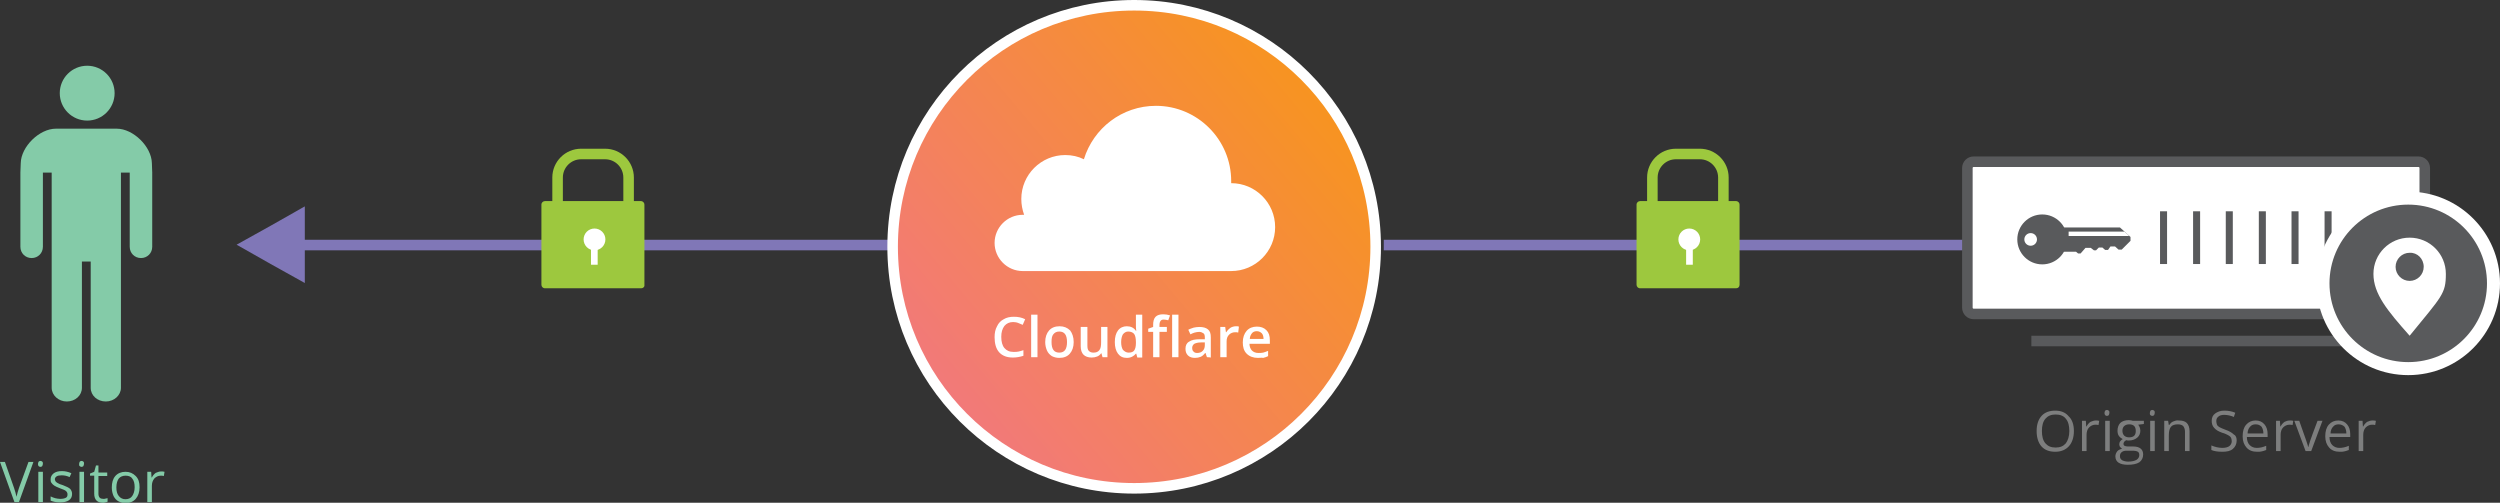 <svg id="Layer_1" xmlns="http://www.w3.org/2000/svg" xmlns:xlink="http://www.w3.org/1999/xlink" viewBox="0 0 711.1 143"><rect x="0" y="0" width="711.1" height="143" fill="#333333" stroke="none"/><style>.st0{fill:#84cba8}.st1{fill:none;stroke:#8077b7;stroke-width:3;stroke-miterlimit:10}.st2{fill:#7d7e7e}.st3{fill:#9dc83e}.st4{fill:none;stroke:#9dc83e;stroke-width:3;stroke-miterlimit:10}.st5{fill:#fff}.st6,.st7,.st8{fill:#fff;stroke:#595a5c;stroke-width:3;stroke-miterlimit:10}.st7,.st8{fill:none;stroke-width:2}.st8{stroke-width:3}.st9{fill:#595a5c}.st10{clip-path:url(#SVGID_2_);fill:none;stroke:#fff;stroke-width:1.249;stroke-miterlimit:10}.st11{clip-path:url(#SVGID_4_);fill:#fff}.st12{clip-path:url(#SVGID_6_);fill:#595a5c}.st13{fill:#8077b7}.st14{fill:url(#SVGID_7_);stroke:#fff;stroke-width:3;stroke-miterlimit:10}</style><circle class="st0" cx="24.8" cy="26.5" r="7.8"/><path class="st0" d="M43.2 46.4c-.1-4.7-5.3-9.8-10-9.8H15.9c-4.7 0-9.9 5.1-10 9.8l-.1 2.7v21.1c0 1.8 1.4 3.2 3.2 3.2s3.2-1.4 3.2-3.2V49.1h2.5v61.2c0 2.1 1.9 3.9 4.3 3.9s4.3-1.7 4.3-3.9V74.4h2.5v35.9c0 2.2 1.9 3.9 4.3 3.9s4.3-1.8 4.3-3.9V49.1h2.5v21.1c0 1.8 1.4 3.2 3.2 3.2 1.8 0 3.2-1.4 3.2-3.2V49.1l-.1-2.7zm-35.1 85h1.4l-4.1 11.4H4.1L0 131.4h1.4l2.6 7.4c.3.8.5 1.7.7 2.5.2-.8.4-1.7.7-2.5l2.7-7.4zm2.7.6c0-.3.1-.5.2-.7.1-.1.3-.2.5-.2s.4.1.5.2c.2.1.2.4.2.6s-.1.5-.2.7c-.1.1-.3.2-.5.2s-.4-.1-.5-.2c-.1-.1-.2-.3-.2-.6zm1.4 10.8h-1.3v-8.6h1.3v8.6zm8.3-2.3c0 .8-.3 1.4-.9 1.8s-1.4.6-2.5.6-2-.2-2.7-.5v-1.2c.4.2.9.4 1.3.5.5.1.9.2 1.4.2.7 0 1.2-.1 1.6-.3s.5-.5.5-1c0-.3-.1-.6-.4-.9s-.9-.5-1.7-.8c-.8-.3-1.4-.6-1.7-.8s-.6-.5-.8-.8-.2-.6-.2-1c0-.7.3-1.2.9-1.7.6-.4 1.3-.6 2.3-.6.9 0 1.8.2 2.7.6l-.5 1.1c-.9-.4-1.6-.5-2.3-.5-.6 0-1.1.1-1.4.3s-.5.5-.5.8c0 .2.1.4.2.6s.3.3.6.5.8.4 1.5.6c1 .4 1.7.7 2.1 1.1.3.4.5.8.5 1.4zm2-8.5c0-.3.1-.5.2-.7.1-.1.3-.2.5-.2s.4.1.5.2c.2.1.2.4.2.6s-.1.5-.2.7c-.1.1-.3.2-.5.2s-.4-.1-.5-.2c-.2-.1-.2-.3-.2-.6zm1.4 10.8h-1.3v-8.6h1.3v8.6zm5.5-.9c.2 0 .5 0 .7-.1.2 0 .3-.1.5-.1v1c-.1.1-.3.1-.6.2s-.5.1-.7.1c-1.7 0-2.5-.9-2.5-2.6v-5.1h-1.2v-.6l1.2-.5.5-1.8h.7v2h2.5v1H28v5c0 .5.1.9.4 1.2.2.2.6.3 1 .3zm10.3-3.3c0 1.4-.4 2.5-1.1 3.3-.7.8-1.7 1.2-2.9 1.2-.8 0-1.4-.2-2-.5s-1.1-.9-1.4-1.5c-.3-.7-.5-1.5-.5-2.4 0-1.4.3-2.5 1-3.3.7-.8 1.7-1.2 2.9-1.2s2.1.4 2.9 1.2 1.1 1.8 1.1 3.2zm-6.6 0c0 1.1.2 1.9.7 2.5s1.1.9 1.9.9 1.5-.3 1.9-.9c.4-.6.7-1.4.7-2.5s-.2-1.9-.7-2.5c-.4-.6-1.1-.8-1.9-.8-.8 0-1.5.3-1.9.8-.4.5-.7 1.4-.7 2.5zm12.7-4.5c.4 0 .7 0 1 .1l-.2 1.2c-.3-.1-.6-.1-.9-.1-.7 0-1.3.3-1.8.8-.5.6-.7 1.3-.7 2.1v4.6h-1.3v-8.6H43l.1 1.6h.1c.3-.6.7-1 1.1-1.3.5-.2 1-.4 1.5-.4z"/><path class="st1" d="M83.1 69.7h171.5"/><path class="st2" d="M589.9 122.6c0 1.8-.5 3.3-1.4 4.3-.9 1-2.2 1.6-3.9 1.6-1.7 0-3-.5-3.9-1.5-.9-1-1.4-2.5-1.4-4.4 0-1.9.5-3.3 1.4-4.3.9-1 2.2-1.5 3.9-1.5 1.6 0 2.9.5 3.8 1.6 1 .9 1.5 2.4 1.5 4.2zm-9.1 0c0 1.5.3 2.7 1 3.5.7.8 1.6 1.2 2.9 1.2 1.3 0 2.2-.4 2.9-1.2.6-.8 1-2 1-3.5s-.3-2.7-1-3.5c-.6-.8-1.6-1.2-2.9-1.2-1.3 0-2.2.4-2.9 1.2-.7.8-1 2-1 3.5zm15.3-3c.4 0 .7 0 1 .1l-.2 1.2c-.3-.1-.6-.1-.9-.1-.7 0-1.3.3-1.8.8s-.7 1.3-.7 2.1v4.6h-1.3v-8.6h1.1l.1 1.6h.1c.3-.6.7-1 1.1-1.3.5-.2 1-.4 1.5-.4zm2.5-2.1c0-.3.1-.5.2-.7.1-.1.3-.2.5-.2s.4.1.5.2c.2.1.2.4.2.6 0 .3-.1.5-.2.7-.1.1-.3.2-.5.2s-.4-.1-.5-.2c-.1-.1-.2-.4-.2-.6zm1.5 10.8h-1.3v-8.6h1.3v8.6zm9.7-8.5v.8l-1.6.2c.1.2.3.4.4.7.1.3.2.6.2 1 0 .8-.3 1.5-.9 2-.6.5-1.4.8-2.4.8-.3 0-.5 0-.7-.1-.6.3-.8.7-.8 1.1 0 .2.1.4.3.5.2.1.5.2 1 .2h1.5c.9 0 1.6.2 2.1.6.5.4.7 1 .7 1.7 0 .9-.4 1.7-1.1 2.2-.8.5-1.9.7-3.3.7-1.1 0-2-.2-2.6-.6-.6-.4-.9-1-.9-1.8 0-.5.2-1 .5-1.4.3-.4.8-.6 1.4-.8-.2-.1-.4-.3-.6-.5-.1-.2-.2-.5-.2-.7 0-.3.1-.6.2-.8.2-.2.4-.5.8-.7-.4-.2-.8-.5-1.1-.9-.3-.4-.4-1-.4-1.5 0-.9.3-1.7.8-2.2s1.4-.8 2.4-.8c.4 0 .9.1 1.2.2h3.1v.1zm-6.8 10c0 .5.2.8.6 1.1.4.2 1 .4 1.7.4 1.1 0 1.9-.2 2.4-.5s.8-.8.8-1.3-.1-.8-.4-1c-.3-.2-.8-.3-1.6-.3h-1.6c-.6 0-1 .1-1.4.4s-.5.7-.5 1.2zm.7-7.3c0 .6.2 1.1.5 1.4.3.3.8.5 1.4.5 1.3 0 1.9-.6 1.9-1.8 0-1.3-.6-1.9-1.9-1.9-.6 0-1.1.2-1.4.5s-.5.7-.5 1.3zm7.8-5c0-.3.1-.5.2-.7.1-.1.3-.2.5-.2s.4.1.5.2c.2.1.2.4.2.6 0 .3-.1.5-.2.7-.1.1-.3.2-.5.2s-.4-.1-.5-.2c-.2-.1-.2-.4-.2-.6zm1.4 10.8h-1.3v-8.6h1.3v8.6zm8.6 0v-5.5c0-.7-.2-1.2-.5-1.6-.3-.3-.8-.5-1.5-.5-.9 0-1.6.2-2 .7-.4.5-.6 1.3-.6 2.4v4.5h-1.3v-8.6h1.1l.2 1.2h.1c.3-.4.6-.8 1.1-1 .5-.2 1-.4 1.6-.3 1 0 1.8.2 2.3.7.5.5.8 1.3.8 2.4v5.6h-1.3zm14.7-3c0 1-.4 1.8-1.1 2.4-.7.6-1.7.8-3 .8-1.4 0-2.4-.2-3.1-.5v-1.3c.5.2 1 .4 1.5.5.5.1 1.1.2 1.6.2.9 0 1.6-.2 2-.5.4-.3.7-.8.7-1.4 0-.4-.1-.7-.2-1-.2-.3-.4-.5-.8-.7-.4-.2-.9-.5-1.7-.7-1.1-.4-1.8-.8-2.3-1.4-.5-.5-.7-1.2-.7-2 0-.9.3-1.6 1-2.1s1.5-.8 2.6-.8 2.2.2 3.1.6l-.4 1.2c-.9-.4-1.9-.6-2.8-.6-.7 0-1.3.2-1.6.5-.4.3-.6.7-.6 1.3 0 .4.1.7.2 1 .1.3.4.5.7.7.3.2.9.4 1.6.7 1.2.4 2 .9 2.5 1.4.6.3.8.9.8 1.7zm5.8 3.2c-1.3 0-2.3-.4-3-1.2-.7-.8-1.1-1.8-1.1-3.2 0-1.4.3-2.5 1-3.3s1.6-1.2 2.7-1.2 1.9.4 2.5 1.1c.6.7.9 1.6.9 2.8v.8h-5.9c0 1 .3 1.8.8 2.3.5.5 1.2.8 2 .8.9 0 1.8-.2 2.7-.6v1.2c-.5.2-.9.3-1.3.4-.3.1-.8.1-1.3.1zm-.4-7.8c-.7 0-1.2.2-1.6.7-.4.4-.7 1.1-.7 1.9h4.5c0-.8-.2-1.4-.5-1.9-.5-.5-1-.7-1.7-.7zm9.7-1.1c.4 0 .7 0 1 .1l-.2 1.2c-.3-.1-.6-.1-.9-.1-.7 0-1.3.3-1.8.8s-.7 1.3-.7 2.1v4.6h-1.3v-8.6h1.1l.1 1.6h.1c.3-.6.7-1 1.1-1.3.4-.2.9-.4 1.5-.4zm4.5 8.7l-3.2-8.6h1.4l1.8 5.1c.4 1.2.7 2 .7 2.3h.1c.1-.3.2-.8.5-1.7s1-2.8 2.1-5.7h1.4l-3.2 8.6h-1.6zm9.7.2c-1.3 0-2.3-.4-3-1.2-.7-.8-1.1-1.8-1.1-3.2 0-1.4.3-2.5 1-3.3s1.6-1.2 2.7-1.2 1.9.4 2.5 1.1c.6.7.9 1.6.9 2.8v.8h-5.9c0 1 .3 1.8.8 2.3.5.5 1.2.8 2 .8.9 0 1.8-.2 2.7-.6v1.2c-.5.2-.9.3-1.3.4-.3.1-.8.1-1.3.1zm-.3-7.8c-.7 0-1.2.2-1.6.7-.4.4-.7 1.1-.7 1.9h4.5c0-.8-.2-1.4-.5-1.9-.5-.5-1.1-.7-1.7-.7zm9.6-1.1c.4 0 .7 0 1 .1l-.2 1.2c-.3-.1-.6-.1-.9-.1-.7 0-1.3.3-1.8.8s-.7 1.3-.7 2.1v4.6h-1.3v-8.6h1.1l.1 1.6h.1c.3-.6.7-1 1.1-1.3.5-.2.9-.4 1.5-.4z"/><path class="st1" d="M393.6 69.7H565"/><path class="st3" d="M182.4 82H155c-.6 0-1-.5-1-1V58.2c0-.6.5-1 1-1h27.3c.6 0 1 .5 1 1V81c.1.6-.4 1-.9 1z"/><path class="st4" d="M178.8 60.9V50.5c0-3.7-3-6.7-6.7-6.7h-6.8c-3.7 0-6.7 3-6.7 6.7v10.7"/><circle class="st5" cx="169.1" cy="68.1" r="3.1"/><path class="st5" d="M168.1 67.2h1.9v8.1h-1.9v-8.1z"/><path class="st3" d="M493.8 82h-27.3c-.6 0-1-.5-1-1V58.2c0-.6.5-1 1-1h27.3c.6 0 1 .5 1 1V81c0 .6-.4 1-1 1z"/><path class="st4" d="M490.2 60.9V50.5c0-3.7-3-6.7-6.7-6.7h-6.8c-3.7 0-6.7 3-6.7 6.7v10.7"/><circle class="st5" cx="480.5" cy="68.1" r="3.1"/><path class="st5" d="M479.6 67.2h1.9v8.1h-1.9v-8.1z"/><path class="st6" d="M687.9 89.3H561.4c-1 0-1.8-.8-1.8-1.8V47.8c0-1 .8-1.8 1.8-1.8h126.5c1 0 1.8.8 1.8 1.8v39.7c0 1-.8 1.8-1.8 1.8z"/><path class="st7" d="M615.4 60.1v15m9.4-15v15m9.3-15v15m9.4-15v15m9.3-15v15m9.4-15v15m9.3-15v15"/><path class="st8" d="M577.8 97h93.6"/><path class="st9" d="M587.1 64.7H603l3 2.7v1.1l-2.5 2.5h-.9l-1-.9h-1.3l-.7 1h-.8l-.8-.7h-1l-.8.8h-.6l-.9-.7h-1.5l-1.4 1.6h-.7l-.6-.5H587c0 .1.2-6.8.1-6.9z"/><defs><path id="SVGID_1_" d="M587.1 64.7H603l3 2.7v1.1l-2.5 2.5h-.9l-1-.9h-1.3l-.7 1h-.8l-.8-.7h-1l-.8.8h-.6l-.9-.7h-1.5l-1.4 1.6h-.7l-.6-.5H587c0 .1.2-6.8.1-6.9z"/></defs><clipPath id="SVGID_2_"><use xlink:href="#SVGID_1_" overflow="visible"/></clipPath><path class="st10" d="M588.4 66.5h17.1"/><circle class="st9" cx="580.9" cy="68.1" r="7.1"/><circle class="st5" cx="577.6" cy="68.1" r="1.8"/><circle class="st5" cx="685" cy="80.6" r="26.1"/><circle class="st9" cx="685" cy="80.6" r="22.4"/><defs><path id="SVGID_3_" d="M675.1 67.6h20.7v28h-20.7z"/></defs><clipPath id="SVGID_4_"><use xlink:href="#SVGID_3_" overflow="visible"/></clipPath><path class="st11" d="M685.4 67.6c-5.7 0-10.3 4.6-10.3 10.3 0 5.7 4 10.5 10.3 17.6 9.2-11.3 10.3-11.9 10.3-17.6s-4.6-10.3-10.3-10.3"/><defs><path id="SVGID_5_" d="M675.1 67.6h20.7v28h-20.7z"/></defs><clipPath id="SVGID_6_"><use xlink:href="#SVGID_5_" overflow="visible"/></clipPath><path class="st12" d="M689.4 75.9c0 2.2-1.8 4-4 4s-4-1.8-4-4 1.8-4 4-4c2.2-.1 4 1.7 4 4"/><path class="st13" d="M86.7 69.6v10.9L77 75.1l-9.7-5.5 9.7-5.4 9.7-5.5v10.9z"/><g><linearGradient id="SVGID_7_" gradientUnits="userSpaceOnUse" x1="270.004" y1="1214.361" x2="375.26" y2="1126.039" gradientTransform="translate(0 -1100)"><stop offset="0" stop-color="#f2797a"/><stop offset="1" stop-color="#f79420"/></linearGradient><circle class="st14" cx="322.6" cy="70.2" r="68.7"/><path class="st5" d="M350.2 77.1c6.9 0 12.5-5.6 12.5-12.5s-5.6-12.5-12.5-12.5v-.6c0-11.8-9.6-21.4-21.4-21.4-9.7 0-17.8 6.4-20.5 15.2-1.6-.8-3.4-1.2-5.3-1.2-6.9 0-12.5 5.6-12.5 12.5 0 1.6.3 3.1.8 4.5h-.4c-4.4 0-8 3.6-8 8s3.6 8 8 8h59.3zm-62 14.5c-1.1 0-1.9.4-2.5 1.1-.6.8-.9 1.8-.9 3.1 0 1.4.3 2.5.9 3.2.6.7 1.4 1.1 2.6 1.1.5 0 1 0 1.4-.1s.9-.2 1.4-.4v1.6c-.9.3-1.9.5-3 .5-1.7 0-3-.5-3.9-1.5-.9-1-1.3-2.5-1.3-4.3 0-1.2.2-2.2.7-3.1.4-.9 1.1-1.6 1.9-2 .8-.5 1.8-.7 2.9-.7 1.2 0 2.2.2 3.2.7l-.7 1.6c-.4-.2-.8-.3-1.2-.5s-1.1-.3-1.5-.3zm6.9 10h-1.8V89.5h1.8v12.1zm10.3-4.3c0 1.4-.4 2.5-1.1 3.3s-1.7 1.2-3 1.2c-.8 0-1.5-.2-2.1-.5-.6-.4-1.1-.9-1.4-1.6-.3-.7-.5-1.5-.5-2.4 0-1.4.4-2.5 1.1-3.3s1.7-1.2 3-1.2c1.2 0 2.2.4 3 1.2.6.8 1 1.9 1 3.3zm-6.3 0c0 2 .7 3 2.2 3 1.5 0 2.2-1 2.2-3s-.7-3-2.2-3c-.8 0-1.3.3-1.7.8-.4.5-.5 1.2-.5 2.2zm14.5 4.3l-.3-1.1h-.1c-.3.4-.6.7-1.1.9-.5.2-1 .3-1.6.3-1 0-1.8-.3-2.3-.8s-.8-1.3-.8-2.4V93h1.9v5.3c0 .7.1 1.2.4 1.5s.7.5 1.3.5c.8 0 1.3-.2 1.7-.7s.5-1.2.5-2.3V93h1.8v8.6h-1.4zm6.9.2c-1.1 0-1.9-.4-2.5-1.2s-.9-1.9-.9-3.3.3-2.5.9-3.3 1.5-1.2 2.5-1.2c1.1 0 2 .4 2.6 1.3h.1c-.1-.6-.1-1.1-.1-1.5v-3.1h1.8v12.2h-1.4l-.3-1.1h-.1c-.6.7-1.4 1.2-2.6 1.2zm.5-1.5c.8 0 1.3-.2 1.6-.6s.5-1.1.5-2.1v-.3c0-1.1-.2-1.9-.5-2.3s-.9-.7-1.7-.7c-.6 0-1.1.3-1.5.8-.3.5-.5 1.3-.5 2.2 0 1 .2 1.7.5 2.2.5.5 1 .8 1.6.8zm10.9-5.9h-2.1v7.2H328v-7.2h-1.4v-.9l1.4-.5v-.6c0-1 .2-1.8.7-2.3.5-.5 1.2-.7 2.2-.7.6 0 1.3.1 1.9.3l-.5 1.4c-.4-.1-.9-.2-1.3-.2s-.7.1-.9.4-.3.6-.3 1.2v.5h2.1v1.4zm3.3 7.2h-1.8V89.5h1.8v12.1zm8.1 0l-.4-1.2h-.1c-.4.5-.8.9-1.3 1.1s-1 .3-1.6.3c-.8 0-1.5-.2-2-.7s-.7-1.1-.7-1.9c0-.9.3-1.6 1-2 .7-.5 1.7-.7 3-.7h1.5V96c0-.6-.1-1-.4-1.2s-.7-.4-1.2-.4c-.4 0-.9.1-1.3.2s-.8.3-1.2.5l-.6-1.3c.5-.3 1-.4 1.5-.6.5-.1 1-.2 1.6-.2 1.1 0 1.9.2 2.5.7.6.5.8 1.2.8 2.3v5.8c.2-.2-1.1-.2-1.1-.2zm-2.8-1.2c.7 0 1.2-.2 1.6-.6s.6-.9.6-1.6v-.8h-1.1c-.9 0-1.5.2-1.9.4-.4.3-.6.7-.6 1.2 0 .4.1.7.3.9.3.4.7.5 1.1.5zm11-7.6c.4 0 .7 0 .9.1l-.2 1.7c-.3-.1-.5-.1-.8-.1-.7 0-1.3.2-1.8.7-.5.5-.7 1.1-.7 1.9v4.5h-1.8V93h1.4l.2 1.5h.1c.3-.5.7-.9 1.1-1.2s1.1-.5 1.6-.5zm6.3 9c-1.3 0-2.4-.4-3.2-1.2s-1.1-1.9-1.1-3.2c0-1.4.4-2.5 1.1-3.3s1.7-1.2 2.9-1.2c1.1 0 2 .3 2.7 1s1 1.6 1 2.9v1h-5.8c0 .8.3 1.5.7 1.9.4.4 1 .7 1.8.7.5 0 1 0 1.4-.1.4-.1.9-.3 1.4-.5v1.5c-.4.2-.9.4-1.4.5-.4-.1-.9 0-1.5 0zm-.3-7.6c-.6 0-1.1.2-1.4.6s-.6.9-.6 1.6h3.9c0-.7-.2-1.3-.5-1.6s-.8-.6-1.4-.6z"/></g></svg>